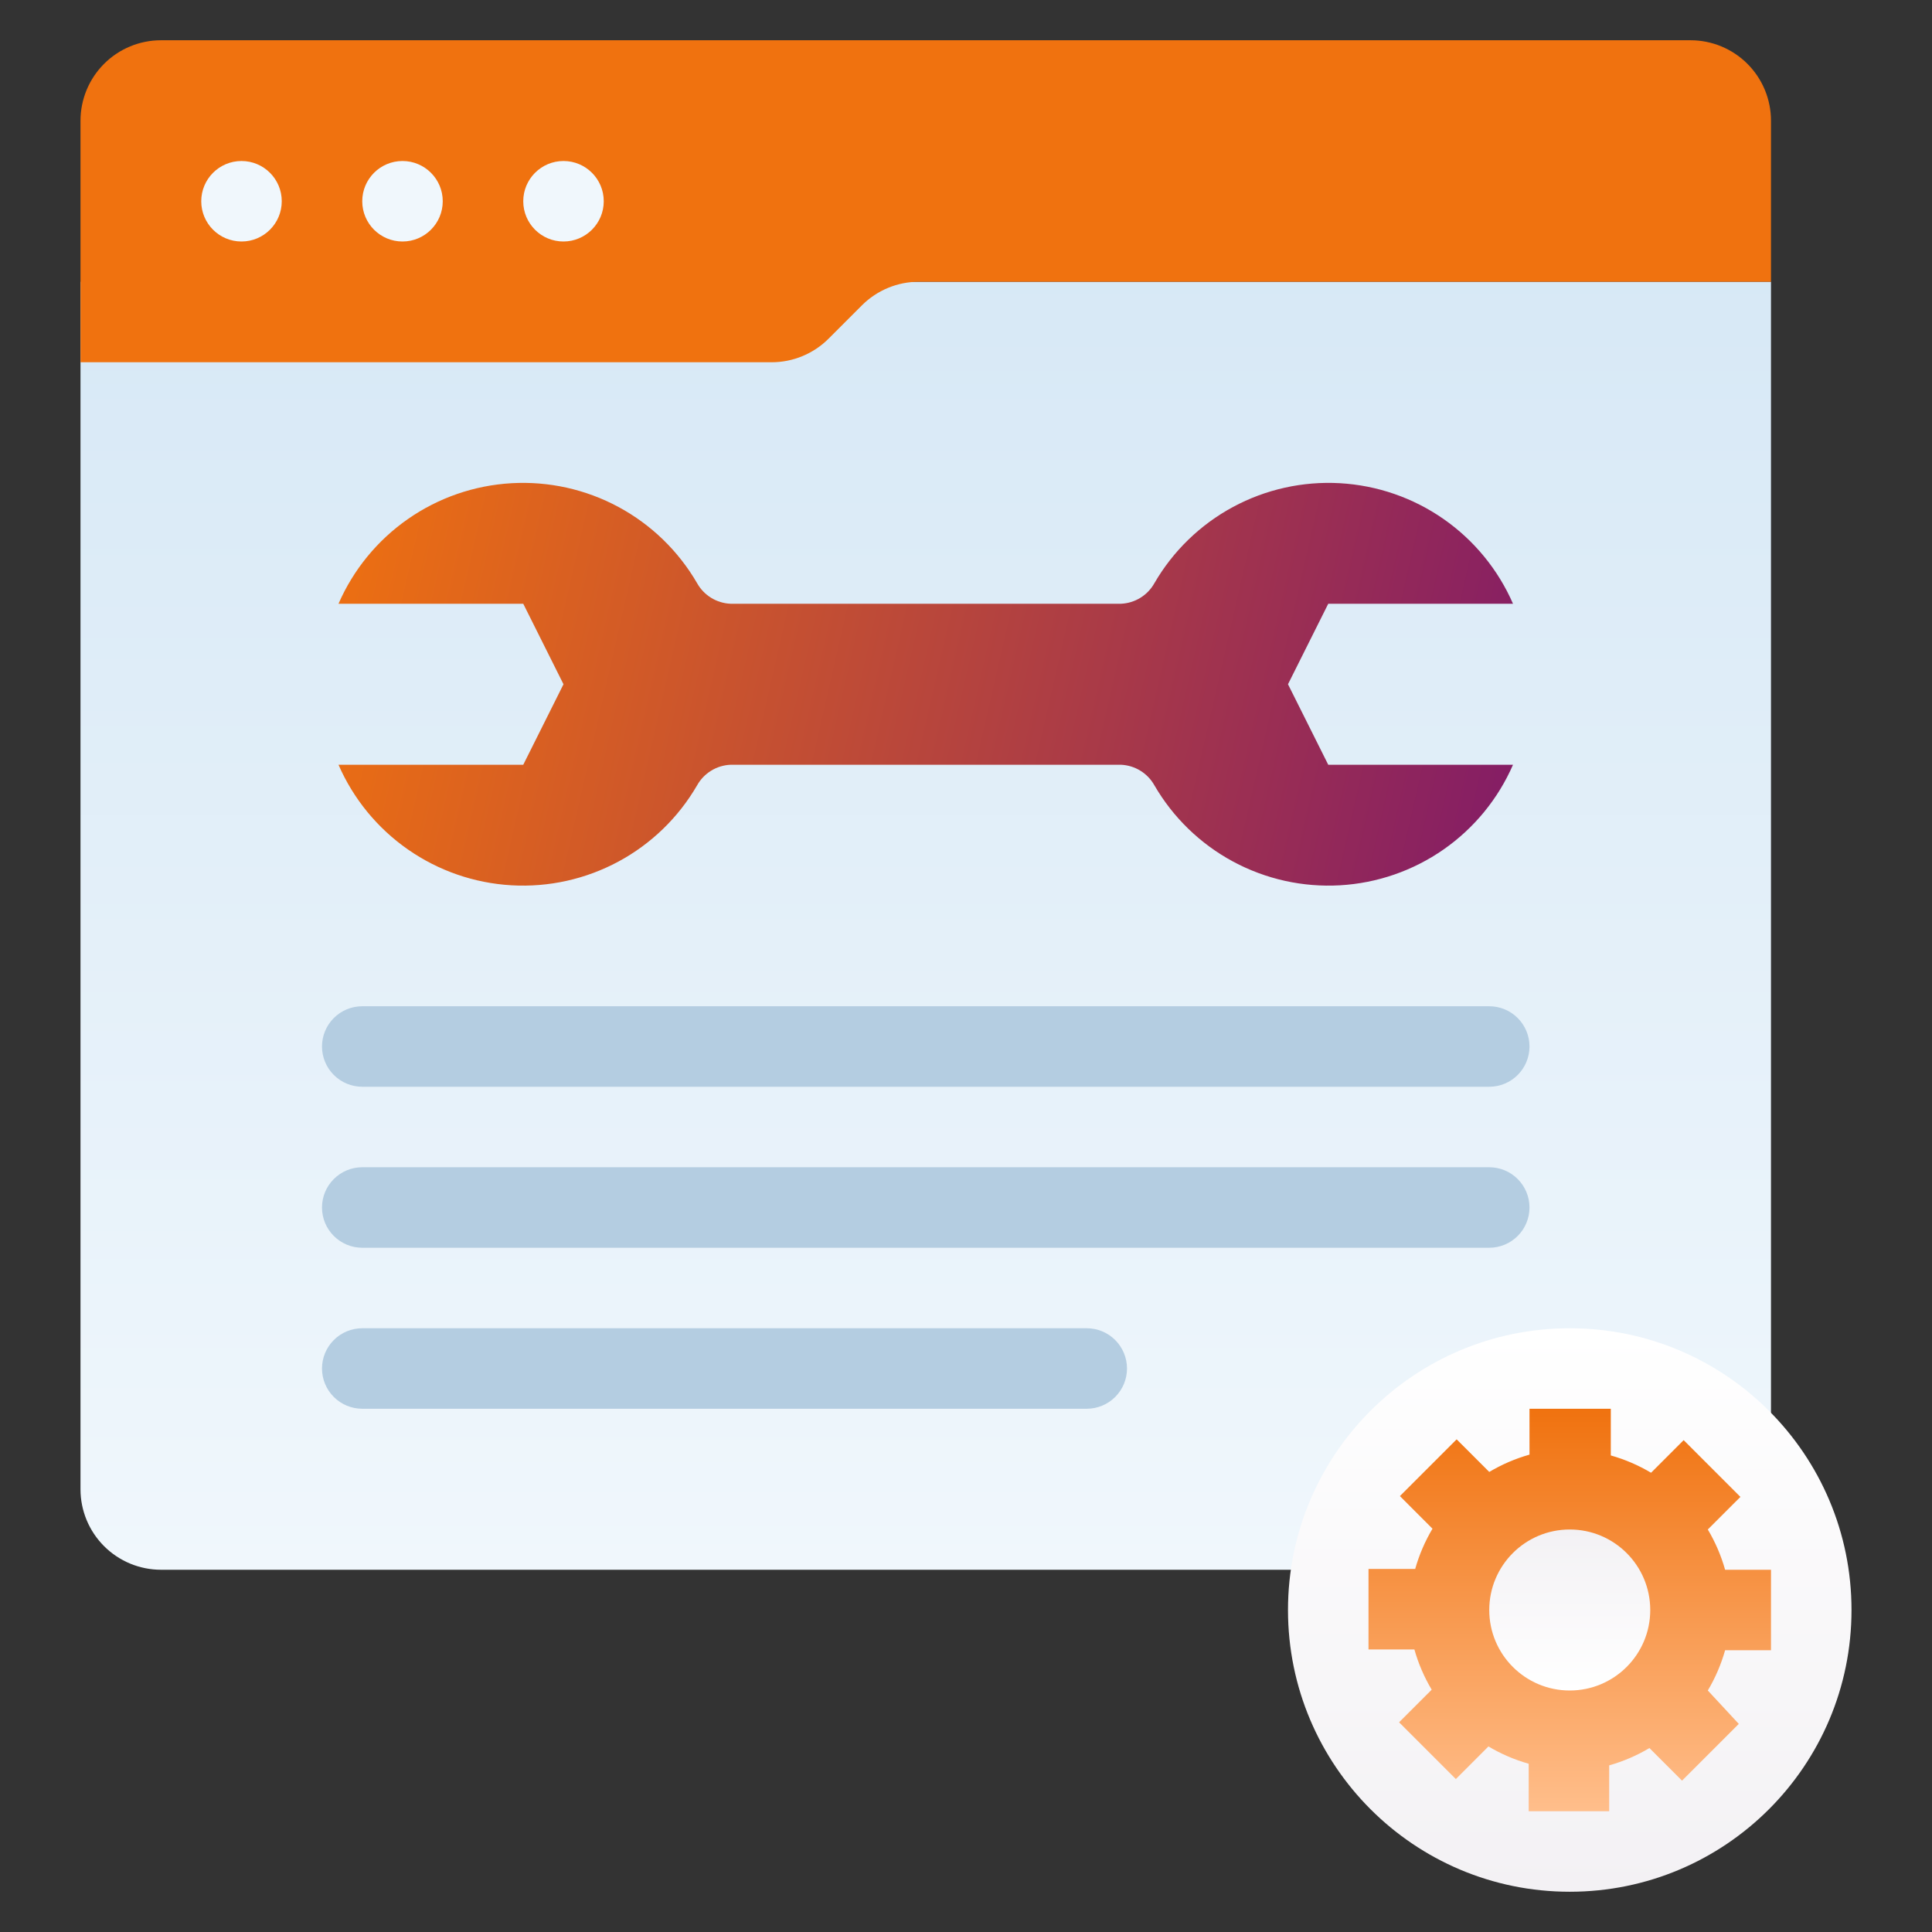 <svg width="140" height="140" viewBox="0 0 140 140" fill="none" xmlns="http://www.w3.org/2000/svg">
<rect x="0" y="0" width="140" height="140" fill="#333333" stroke="none"/>
<g id="maintenance">
<g id="Website Maintenance">
<path id="Vector" d="M5.833 20.417H128.333V107.917C128.333 109.464 127.719 110.947 126.625 112.041C125.531 113.135 124.047 113.75 122.5 113.75H11.667C10.12 113.75 8.636 113.135 7.542 112.041C6.448 110.947 5.833 109.464 5.833 107.917V20.417Z" fill="url(#paint0_linear_20646_48579)"/>
<path id="Vector_2" d="M113.75 137.083C125.026 137.083 134.167 127.942 134.167 116.667C134.167 105.391 125.026 96.25 113.75 96.25C102.474 96.25 93.333 105.391 93.333 116.667C93.333 127.942 102.474 137.083 113.75 137.083Z" fill="url(#paint1_linear_20646_48579)"/>
<path id="Vector_3" d="M128.333 8.75V20.417H66.588C65.818 20.416 65.055 20.568 64.345 20.863C63.634 21.158 62.989 21.592 62.446 22.137L60.054 24.529C59.511 25.075 58.866 25.508 58.155 25.803C57.444 26.099 56.682 26.251 55.913 26.25H5.833V8.75C5.833 7.203 6.448 5.719 7.542 4.625C8.636 3.531 10.12 2.917 11.667 2.917H122.5C124.047 2.917 125.531 3.531 126.625 4.625C127.719 5.719 128.333 7.203 128.333 8.75Z" fill="#F0720F"/>
<g id="Group">
<path id="Vector_4" d="M40.833 17.5C42.444 17.5 43.75 16.194 43.75 14.583C43.75 12.973 42.444 11.667 40.833 11.667C39.222 11.667 37.917 12.973 37.917 14.583C37.917 16.194 39.222 17.5 40.833 17.5Z" fill="#F0F7FC"/>
<path id="Vector_5" d="M29.167 17.5C30.777 17.5 32.083 16.194 32.083 14.583C32.083 12.973 30.777 11.667 29.167 11.667C27.556 11.667 26.25 12.973 26.25 14.583C26.25 16.194 27.556 17.5 29.167 17.5Z" fill="#F0F7FC"/>
<path id="Vector_6" d="M17.5 17.5C19.111 17.5 20.417 16.194 20.417 14.583C20.417 12.973 19.111 11.667 17.5 11.667C15.889 11.667 14.583 12.973 14.583 14.583C14.583 16.194 15.889 17.5 17.5 17.5Z" fill="#F0F7FC"/>
</g>
<path id="Vector_7" d="M93.333 49.583L96.25 43.75H109.638C108.56 41.277 106.818 39.151 104.605 37.609C102.392 36.067 99.794 35.169 97.101 35.015C94.408 34.861 91.725 35.457 89.35 36.736C86.976 38.016 85.002 39.929 83.65 42.263C83.407 42.696 83.057 43.061 82.633 43.321C82.209 43.581 81.726 43.729 81.229 43.75H52.938C52.441 43.729 51.957 43.581 51.534 43.321C51.11 43.061 50.76 42.696 50.517 42.263C49.164 39.929 47.191 38.016 44.816 36.736C42.442 35.457 39.758 34.861 37.066 35.015C34.373 35.169 31.775 36.067 29.562 37.609C27.349 39.151 25.607 41.277 24.529 43.75H37.917L40.833 49.583L37.917 55.417H24.529C25.607 57.89 27.349 60.015 29.562 61.557C31.775 63.099 34.373 63.998 37.066 64.152C39.758 64.306 42.442 63.71 44.816 62.431C47.191 61.151 49.164 59.238 50.517 56.904C50.76 56.47 51.11 56.106 51.534 55.846C51.957 55.585 52.441 55.438 52.938 55.417H81.229C81.726 55.438 82.209 55.585 82.633 55.846C83.057 56.106 83.407 56.47 83.65 56.904C85.002 59.238 86.976 61.151 89.35 62.431C91.725 63.71 94.408 64.306 97.101 64.152C99.794 63.998 102.392 63.099 104.605 61.557C106.818 60.015 108.56 57.89 109.638 55.417H96.25L93.333 49.583Z" fill="url(#paint2_linear_20646_48579)"/>
<path id="Vector_8" d="M107.917 78.75H26.25C25.476 78.75 24.735 78.443 24.188 77.896C23.641 77.349 23.333 76.607 23.333 75.833C23.333 75.06 23.641 74.318 24.188 73.771C24.735 73.224 25.476 72.917 26.25 72.917H107.917C108.69 72.917 109.432 73.224 109.979 73.771C110.526 74.318 110.833 75.06 110.833 75.833C110.833 76.607 110.526 77.349 109.979 77.896C109.432 78.443 108.69 78.75 107.917 78.75Z" fill="#B4CDE1"/>
<path id="Vector_9" d="M107.917 90.417H26.25C25.476 90.417 24.735 90.109 24.188 89.562C23.641 89.015 23.333 88.273 23.333 87.5C23.333 86.726 23.641 85.984 24.188 85.438C24.735 84.891 25.476 84.583 26.25 84.583H107.917C108.69 84.583 109.432 84.891 109.979 85.438C110.526 85.984 110.833 86.726 110.833 87.5C110.833 88.273 110.526 89.015 109.979 89.562C109.432 90.109 108.69 90.417 107.917 90.417Z" fill="#B4CDE1"/>
<path id="Vector_10" d="M78.75 102.083H26.25C25.476 102.083 24.735 101.776 24.188 101.229C23.641 100.682 23.333 99.94 23.333 99.167C23.333 98.393 23.641 97.651 24.188 97.104C24.735 96.557 25.476 96.25 26.25 96.25H78.75C79.523 96.25 80.265 96.557 80.812 97.104C81.359 97.651 81.667 98.393 81.667 99.167C81.667 99.94 81.359 100.682 80.812 101.229C80.265 101.776 79.523 102.083 78.75 102.083Z" fill="#B4CDE1"/>
<path id="Vector_11" d="M128.333 119.583V113.75H125.008C124.719 112.727 124.298 111.746 123.754 110.833L126.117 108.471L122.004 104.358L119.642 106.721C118.728 106.177 117.748 105.755 116.725 105.467V102.083H110.833V105.408C109.81 105.697 108.83 106.119 107.917 106.662L105.554 104.3L101.442 108.412L103.804 110.775C103.26 111.688 102.839 112.669 102.55 113.692H99.167V119.525H102.492C102.78 120.548 103.202 121.528 103.746 122.442L101.383 124.804L105.496 128.917L107.858 126.554C108.772 127.098 109.752 127.519 110.775 127.808V131.25H116.608V127.925C117.631 127.636 118.612 127.214 119.525 126.671L121.887 129.033L126 124.921L123.754 122.5C124.298 121.587 124.719 120.606 125.008 119.583H128.333Z" fill="url(#paint3_linear_20646_48579)"/>
<path id="Vector_12" d="M113.75 122.5C116.972 122.5 119.583 119.888 119.583 116.667C119.583 113.445 116.972 110.833 113.75 110.833C110.528 110.833 107.917 113.445 107.917 116.667C107.917 119.888 110.528 122.5 113.75 122.5Z" fill="url(#paint4_linear_20646_48579)"/>
</g>
</g>
<defs>
<linearGradient id="paint0_linear_20646_48579" x1="64.167" y1="4.375" x2="64.167" y2="113.75" gradientUnits="userSpaceOnUse">
<stop stop-color="#D3E6F5"/>
<stop offset="1" stop-color="#F0F7FC"/>
</linearGradient>
<linearGradient id="paint1_linear_20646_48579" x1="113.75" y1="96.25" x2="113.75" y2="137.083" gradientUnits="userSpaceOnUse">
<stop stop-color="white"/>
<stop offset="1" stop-color="#F3F1F4"/>
</linearGradient>
<linearGradient id="paint2_linear_20646_48579" x1="22.972" y1="34.991" x2="111.243" y2="55.18" gradientUnits="userSpaceOnUse">
<stop stop-color="#F0720F"/>
<stop offset="1" stop-color="#831C66"/>
</linearGradient>
<linearGradient id="paint3_linear_20646_48579" x1="113.75" y1="102.083" x2="113.75" y2="131.25" gradientUnits="userSpaceOnUse">
<stop stop-color="#F0720F"/>
<stop offset="1" stop-color="#FFBE8B"/>
</linearGradient>
<linearGradient id="paint4_linear_20646_48579" x1="113.75" y1="110.833" x2="113.75" y2="122.5" gradientUnits="userSpaceOnUse">
<stop stop-color="#F3F1F4"/>
<stop offset="1" stop-color="white"/>
</linearGradient>
</defs>
</svg>
